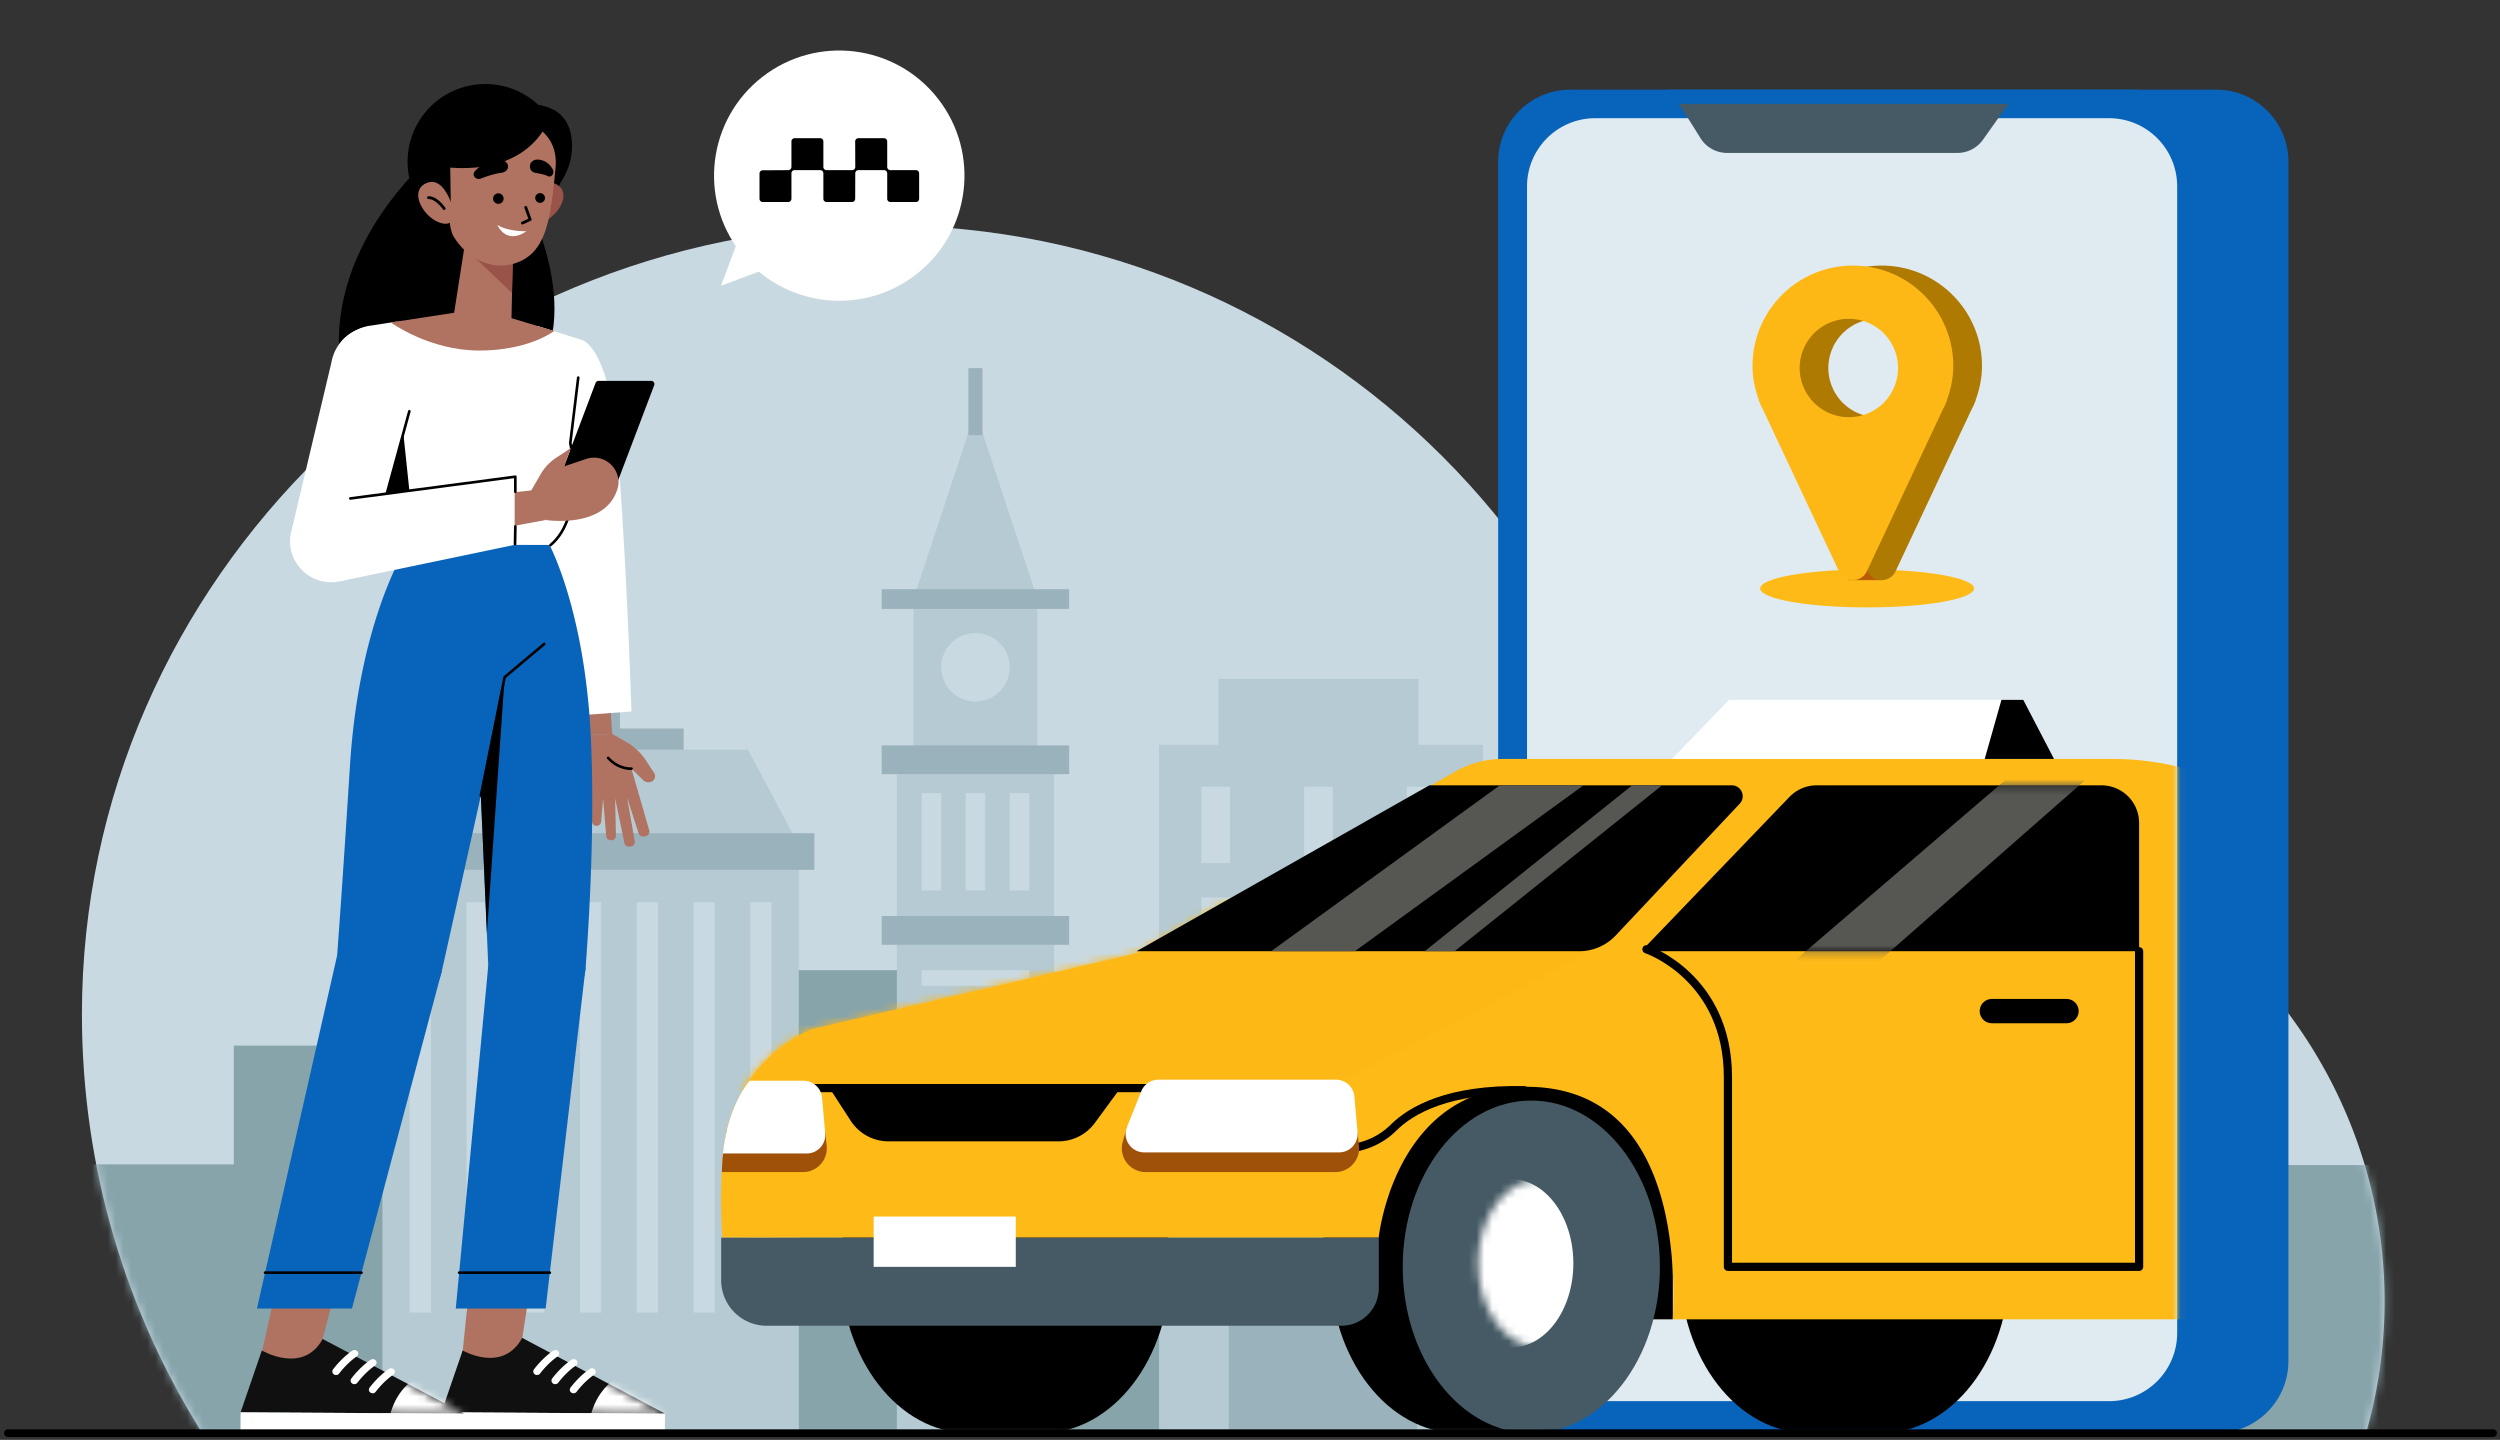 <?xml version="1.0" encoding="UTF-8" standalone="no"?>
<svg
   width="316"
   height="182"
   fill="none"
   version="1.1"
   id="svg108"
   sodipodi:docname="drive_in_austria_image.svg"
   inkscape:version="1.3 (0e150ed, 2023-07-21)"
   xmlns:inkscape="http://www.inkscape.org/namespaces/inkscape"
   xmlns:sodipodi="http://sodipodi.sourceforge.net/DTD/sodipodi-0.dtd"
   xmlns="http://www.w3.org/2000/svg"
   xmlns:svg="http://www.w3.org/2000/svg">
  <rect width="100%" height="100%" fill="#333333" stroke="none"/>
  <defs
     id="defs108" />
  <sodipodi:namedview
     id="namedview108"
     pagecolor="#ffffff"
     bordercolor="#000000"
     borderopacity="0.25"
     inkscape:showpageshadow="2"
     inkscape:pageopacity="0.0"
     inkscape:pagecheckerboard="0"
     inkscape:deskcolor="#d1d1d1"
     inkscape:zoom="2.3164557"
     inkscape:cx="199.01093"
     inkscape:cy="90.871585"
     inkscape:window-width="1392"
     inkscape:window-height="1212"
     inkscape:window-x="1015"
     inkscape:window-y="1027"
     inkscape:window-maximized="0"
     inkscape:current-layer="svg108" />
  <path
     fill="#c9d9e1"
     d="m 301.414,164.499 c 0,-34.644 -29.326,-62.728 -65.503,-62.728 -36.177,0 -65.502,28.084 -65.502,62.728 a 60.3,60.3 0 0 0 2.408,16.845 h 126.189 a 60.3,60.3 0 0 0 2.408,-16.845"
     id="path1" />
  <path
     fill="#c9d9e1"
     d="m 211.555,128.207 c 0,-55.078 -44.683,-99.728 -99.803,-99.728 -55.12,0 -101.397,44.65 -101.397,99.728 0,19.534 5.625,37.753 15.338,53.137 h 170.523 c 9.713,-15.384 15.339,-33.603 15.339,-53.137"
     id="path2" />
  <mask
     id="a"
     width="292"
     height="154"
     x="14"
     y="28"
     maskUnits="userSpaceOnUse"
     style="mask-type:luminance">
    <path
       fill="#fff"
       d="M204.378 28.479c-47.892 0-87.899 33.712-97.568 78.681-8.127-3.462-17.124-5.388-26.592-5.388-36.176 0-65.503 28.084-65.503 62.727 0 5.838.85 11.483 2.409 16.845h273.313c9.713-15.384 15.338-33.603 15.338-53.137 0-55.078-46.278-99.728-101.397-99.728"
       id="path3" />
  </mask>
  <g
     mask="url(#a)"
     id="g23"
     transform="matrix(-1,0,0,1,316.129,0)">
    <path
       fill="#a0afbb"
       d="m 185.006,133.827 h -19.385 v 24.927 h 19.385 z"
       id="path4" />
    <path
       fill="#87a4ab"
       d="m 219.209,122.629 h -19.385 v 27.468 h 19.385 z M 67.182,147.263 H 13.023 v 34.299 h 54.16 z m 219.393,-15.101 h -20.196 v 25.969 h 20.196 z"
       id="path5" />
    <path
       fill="#87a4ab"
       d="M 304.886,147.175 H 109.273 v 34.076 h 195.613 z"
       id="path6" />
    <path
       fill="#c9d9e1"
       d="m 149.476,94.67 a 7.31,7.31 0 0 0 7.312,-7.307 7.31,7.31 0 0 0 -7.312,-7.306 7.31,7.31 0 0 0 -7.312,7.306 7.31,7.31 0 0 0 7.312,7.307"
       id="path7" />
    <path
       fill="#b5cad2"
       d="m 162.114,85.816 h -25.282 v 13.622 h 25.282 z"
       id="path8" />
    <path
       fill="#b5cad2"
       d="m 169.623,94.142 h -40.951 v 87.109 h 40.951 z"
       id="path9" />
    <path
       fill="#c9d9e1"
       d="m 138.305,99.438 h -3.617 v 9.667 h 3.617 z m 12.984,0 h -3.617 v 9.667 h 3.617 z m 12.977,0 h -3.618 v 9.667 h 3.618 z m -25.961,14.006 h -3.617 v 9.668 h 3.617 z m 12.984,0 h -3.617 v 9.668 h 3.617 z m 12.977,0 h -3.618 v 9.668 h 3.618 z m -25.961,14.006 h -3.617 v 9.668 h 3.617 z m 12.984,0 h -3.617 v 9.668 h 3.617 z m 12.977,0 h -3.618 v 9.668 h 3.618 z m -25.961,14.007 h -3.617 v 9.668 h 3.617 z m 12.984,0 h -3.617 v 9.668 h 3.617 z m 12.977,0 h -3.618 v 9.668 h 3.618 z"
       id="path10" />
    <path
       fill="#9ab2bb"
       d="m 171.319,153.943 h -44.831 v 4.856 h 44.831 z m -10.505,10.47 H 137 v 16.708 h 23.814 z"
       id="path11" />
    <path
       fill="#b5cad2"
       d="M 200.664,75.718 H 185 v 21.003 h 15.664 z"
       id="path12" />
    <path
       fill="#b5cad2"
       d="m 202.765,96.037 h -19.863 v 85.214 h 19.863 z"
       id="path13" />
    <path
       fill="#9ab2bb"
       d="m 204.68,115.786 h -23.692 v 3.633 h 23.692 z m 0,-21.566 h -23.692 v 3.633 h 23.692 z"
       id="path14" />
    <path
       fill="#b5cad2"
       d="m 185,75.718 7.832,-23.728 7.832,23.728 z"
       id="path15" />
    <path
       fill="#9ab2bb"
       d="m 204.68,74.472 h -23.692 v 2.492 h 23.692 z m -10.96,-27.94 h -1.771 v 8.47 h 1.771 z"
       id="path16" />
    <path
       fill="#c9d9e1"
       d="m 192.833,88.667 a 4.327,4.327 0 0 0 4.329,-4.326 4.327,4.327 0 0 0 -4.329,-4.325 4.327,4.327 0 0 0 -4.329,4.325 4.327,4.327 0 0 0 4.329,4.326 m -4.327,11.588 h -2.475 v 12.309 h 2.475 z m 5.567,0 h -2.475 v 12.309 h 2.475 z m 5.566,0 h -2.475 v 12.309 h 2.475 z m 0,22.38 h -13.608 v 1.966 h 13.608 z m 0,5.182 h -13.608 v 1.966 h 13.608 z m 0,5.182 h -13.608 v 1.966 h 13.608 z m 0,5.181 h -13.608 v 1.967 h 13.608 z m 0,5.182 h -13.608 v 1.966 h 13.608 z m 0,5.182 h -13.608 v 1.967 h 13.608 z m 0,5.182 h -13.608 v 1.966 h 13.608 z m 0,5.182 h -13.608 v 1.966 h 13.608 z"
       id="path17" />
    <path
       fill="#b5cad2"
       d="m 242.21,69.128 h -1.464 v 18.956 h 1.464 z"
       id="path18" />
    <path
       fill="#9ab2bb"
       d="m 245.205,78.546 h -7.443 v 21.272 h 7.443 z"
       id="path19" />
    <path
       fill="#9ab2bb"
       d="m 253.235,92.083 h -23.52 v 4.409 h 23.52 z"
       id="path20" />
    <path
       fill="#b5cad2"
       d="m 215.156,106.835 6.438,-12.074 h 39.449 l 6.749,12.074 z m 52.637,3.114 h -52.637 v 71.302 h 52.637 z"
       id="path21" />
    <path
       fill="#9ab2bb"
       d="m 269.764,105.322 h -56.569 v 4.627 h 56.569 z"
       id="path22" />
    <path
       fill="#c9d9e1"
       d="m 221.29,114.045 h -2.681 v 51.861 h 2.681 z m 7.172,0 h -2.681 v 51.861 h 2.681 z m 7.179,0 h -2.68 v 51.861 h 2.68 z m 7.172,0 h -2.68 v 51.861 h 2.68 z m 7.176,0 h -2.68 v 51.861 h 2.68 z m 7.176,0 h -2.681 v 51.861 h 2.681 z m 7.176,0 h -2.681 v 51.861 h 2.681 z"
       id="path23" />
  </g>
  <path
     fill="#0864ba"
     d="m 211.419,181.15 h 68.715 c 5.039,0 9.124,-4.082 9.124,-9.118 V 20.454 c 0,-5.035 -4.085,-9.117 -9.124,-9.117 h -68.715 c -5.04,0 -9.125,4.082 -9.125,9.117 v 151.578 c 0,5.036 4.085,9.118 9.125,9.118"
     id="path24" />
  <path
     fill="#0864ba"
     d="m 198.49,181.15 h 71.233 c 5.04,0 9.125,-4.082 9.125,-9.118 V 20.454 c 0,-5.035 -4.085,-9.117 -9.125,-9.117 H 198.49 c -5.04,0 -9.125,4.082 -9.125,9.117 v 151.578 c 0,5.036 4.085,9.118 9.125,9.118"
     id="path25" />
  <path
     fill="#e0ebf1"
     d="m 201.639,177.107 h 64.934 c 4.762,0 8.622,-3.857 8.622,-8.616 V 23.555 c 0,-4.758 -3.86,-8.616 -8.622,-8.616 h -64.934 c -4.762,0 -8.623,3.858 -8.623,8.616 v 144.937 c 0.001,4.758 3.861,8.615 8.623,8.615"
     id="path26" />
  <path
     fill="#455a64"
     d="m 253.859,13.129 -3.21,4.529 a 3.97,3.97 0 0 1 -3.236,1.672 h -29.107 c -1.367,0 -2.639,-0.704 -3.363,-1.863 l -2.714,-4.338 z"
     id="path27" />
  <path
     fill="#934a07"
     d="m 222.486,74.38 c 0,1.324 6.05,2.397 13.515,2.397 7.464,0 13.515,-1.073 13.515,-2.397 0,-1.324 -6.051,-2.396 -13.515,-2.396 -7.464,0 -13.515,1.073 -13.515,2.397"
     id="path28"
     style="fill:#feba17;fill-opacity:1" />
  <path
     fill="#b85c08"
     d="m 237.832,73.329 h -4.142 l -1.73,-14.659 5.36,3.88 z"
     id="path29" />
  <path
     fill="#934a07"
     d="m 225.147,46.25 c 0,-7.003 5.68,-12.68 12.688,-12.68 7.008,0 12.688,5.677 12.688,12.68 0,1.536 -0.315,2.99 -0.816,4.353 h 0.038 l -0.112,0.24 c -0.146,0.374 -0.329,0.726 -0.509,1.083 L 239.6,72.208 c -0.701,1.495 -2.828,1.495 -3.53,0 l -9.555,-20.341 c -0.164,-0.33 -0.332,-0.652 -0.468,-0.997 l -0.126,-0.267 h 0.043 c -0.502,-1.363 -0.817,-2.817 -0.817,-4.353 m 12.176,6.48 a 6.217,6.217 0 0 0 6.219,-6.214 6.217,6.217 0 0 0 -6.219,-6.215 6.217,6.217 0 0 0 -6.219,6.215 6.217,6.217 0 0 0 6.22,6.214"
     id="path30"
     style="fill:#af7a01;fill-opacity:1" />
  <path
     fill="#b85c08"
     d="m 221.518,46.25 c 0,-7.003 5.68,-12.68 12.688,-12.68 7.008,0 12.689,5.677 12.689,12.68 0,1.536 -0.316,2.99 -0.817,4.353 h 0.038 l -0.112,0.24 c -0.146,0.374 -0.328,0.726 -0.509,1.083 l -9.523,20.282 c -0.702,1.495 -2.829,1.495 -3.53,0 l -9.556,-20.341 c -0.164,-0.33 -0.333,-0.652 -0.468,-0.997 l -0.126,-0.267 h 0.043 c -0.502,-1.363 -0.817,-2.817 -0.817,-4.353 m 12.177,6.48 a 6.217,6.217 0 0 0 6.219,-6.214 6.217,6.217 0 0 0 -6.22,-6.215 6.217,6.217 0 0 0 -6.218,6.215 6.217,6.217 0 0 0 6.219,6.214"
     id="path31"
     style="fill:#feb816;fill-opacity:1" />
  <mask
     id="b"
     width="191"
     height="128"
     x="40"
     y="54"
     maskUnits="userSpaceOnUse"
     style="mask-type:luminance">
    <path
       fill="#fff"
       d="M230.845 54.054H40.953V181.15h189.892z"
       id="path32" />
  </mask>
  <g
     mask="url(#b)"
     id="g58"
     transform="matrix(-1,0,0,1,316.129,0)">
    <path
       fill="#000000"
       d="m 193.605,139.109 h -9.144 c -8.977,0 -16.254,9.411 -16.254,21.02 0,11.609 7.277,21.019 16.254,21.019 h 9.144 c 8.977,0 16.255,-9.41 16.255,-21.019 0,-11.609 -7.278,-21.02 -16.255,-21.02 m -106.074,0 h -9.144 c -8.977,0 -16.254,9.411 -16.254,21.02 0,11.609 7.277,21.019 16.254,21.019 h 9.144 c 8.977,0 16.254,-9.41 16.254,-21.019 0,-11.609 -7.277,-21.02 -16.254,-21.02 m 17.153,27.651 h 44.57 l -1.287,-31.462 -32.508,-3.953 -10.775,5.48 z"
       id="path33" />
    <path
       fill="#000000"
       d="m 131.719,181.149 c 8.977,0 16.254,-9.411 16.254,-21.02 0,-11.609 -7.277,-21.019 -16.254,-21.019 -8.977,0 -16.254,9.41 -16.254,21.019 0,11.609 7.277,21.02 16.254,21.02"
       id="path34" />
    <path
       fill="#000000"
       d="m 122.57,181.149 h 9.144 l 9.348,-9.341 -9.348,-32.698 h -9.144 z"
       id="path35" />
    <path
       fill="#455a64"
       d="m 122.571,181.149 c 8.977,0 16.254,-9.411 16.254,-21.02 0,-11.609 -7.277,-21.019 -16.254,-21.019 -8.977,0 -16.255,9.41 -16.255,21.019 0,11.609 7.278,21.02 16.255,21.02"
       id="path36" />
    <path
       fill="#455a64"
       d="m 121.452,170.32 c 4.334,0 7.847,-4.761 7.847,-10.634 0,-5.873 -3.513,-10.634 -7.847,-10.634 -4.333,0 -7.847,4.761 -7.847,10.634 0,5.873 3.514,10.634 7.847,10.634"
       id="path37" />
    <mask
       id="c"
       width="17"
       height="22"
       x="113"
       y="149"
       maskUnits="userSpaceOnUse">
      <path
         fill="#ffffff"
         d="m 121.452,170.321 c 4.334,0 7.847,-4.761 7.847,-10.634 0,-5.873 -3.513,-10.634 -7.847,-10.634 -4.333,0 -7.847,4.761 -7.847,10.634 0,5.873 3.514,10.634 7.847,10.634"
         id="path38" />
    </mask>
    <g
       mask="url(#c)"
       id="g39">
      <path
         fill="#ffffff"
         d="m 125.105,170.321 c 4.333,0 7.846,-4.761 7.846,-10.634 0,-5.873 -3.513,-10.634 -7.846,-10.634 -4.333,0 -7.847,4.761 -7.847,10.634 0,5.873 3.513,10.634 7.847,10.634"
         id="path39" />
    </g>
    <path
       fill="#b85c08"
       d="m 172.476,120.487 41.038,9.599 c 6.169,2.629 10.45,8.436 11.163,15.1 0.32,2.99 0.43,6.696 0.144,11.258 h -82.959 c 0,0 -1.93,-18.904 -18.41,-19.073 -17.701,-0.182 -19.27,19.255 -18.762,29.39 H 34.964 c 0,0 1.774,-29.772 -19.777,-29.897 C -5.457,136.744 -3.07,164.48 -3.07,164.48 h -1 c -5.2,0 -9.415,-4.212 -9.415,-9.408 v -8.448 a 3,3 0 0 1 3.001,-3 v -11.282 a 7.76,7.76 0 0 1 5.183,-7.32 l 6.593,-2.325 27.006,-19.938 a 34.92,34.92 0 0 1 20.74,-6.826 h 77.15 c 1.984,0 3.938,0.488 5.689,1.42 z"
       id="path40"
       style="fill:#feba17;fill-opacity:1" />
    <mask
       id="d"
       width="239"
       height="72"
       x="-14"
       y="95"
       maskUnits="userSpaceOnUse">
      <path
         fill="#ffffff"
         d="m 172.48,120.488 41.038,9.599 c 6.169,2.628 10.45,8.435 11.163,15.099 0.32,2.99 0.43,6.697 0.144,11.259 h -82.959 c 0,0 -1.93,-18.905 -18.41,-19.074 -17.701,-0.181 -19.27,19.256 -18.762,29.39 H 34.968 c 0,0 1.774,-29.771 -19.777,-29.896 -20.644,-0.12 -18.256,27.616 -18.256,27.616 h -1 c -5.2,0 -9.415,-4.212 -9.415,-9.409 v -8.448 a 3,3 0 0 1 3.001,-2.999 v -11.282 a 7.76,7.76 0 0 1 5.183,-7.32 l 6.593,-2.325 27.005,-19.939 a 34.92,34.92 0 0 1 20.742,-6.826 h 77.149 c 1.984,0 3.938,0.488 5.689,1.42 z"
         id="path41" />
    </mask>
    <g
       mask="url(#d)"
       id="g42"
       style="fill:#feb816;fill-opacity:1">
      <path
         fill="#ca6508"
         d="m 177.995,111.537 -64.675,7.817 34.364,17.916 77.819,0.522 -5.099,-13.22 z"
         id="path42"
         style="fill:#feb816;fill-opacity:1" />
    </g>
    <path
       fill="#ffffff"
       d="m 65.262,95.931 -2.117,-7.47 h 34.44 l 7.2,7.47 z"
       id="path43" />
    <path
       fill="#000000"
       d="M 63.144,88.46 H 60.39 l -3.89,7.472 h 8.761 z"
       id="path44" />
    <path
       fill="#455a64"
       d="m 219.216,167.577 h -72.622 a 4.744,4.744 0 0 1 -4.746,-4.743 v -6.391 h 83.124 v 5.383 a 5.754,5.754 0 0 1 -5.756,5.751"
       id="path45" />
    <path
       fill="#ffffff"
       d="m 205.697,153.773 h -17.963 v 6.356 h 17.963 z"
       id="path46" />
    <path
       stroke="#000000"
       stroke-linecap="round"
       stroke-linejoin="round"
       stroke-miterlimit="10"
       stroke-width="1.036"
       d="m 169.742,137.538 h 44.81 m -60.941,7.68 h -6.99 c -2.477,0 -4.866,-0.93 -6.624,-2.676 -2.224,-2.211 -6.937,-4.954 -16.559,-4.74"
       id="path47" />
    <path
       fill="#000000"
       d="m 174.699,137.791 3.045,4.151 a 5.69,5.69 0 0 0 4.589,2.324 h 21.486 a 5.69,5.69 0 0 0 4.775,-2.593 l 2.682,-4.136 z"
       id="path48" />
    <path
       fill="#9f5109"
       d="m 144.535,143.114 -0.179,1.72 a 3.007,3.007 0 0 0 2.992,3.316 h 23.974 a 3.006,3.006 0 0 0 2.893,-3.829 l -0.533,-1.869 z"
       id="path49" />
    <path
       fill="#ffffff"
       d="m 144.934,138.604 -0.401,4.51 a 2.34,2.34 0 0 0 2.332,2.547 h 24.64 c 1.657,0 2.79,-1.672 2.174,-3.209 l -1.805,-4.51 a 2.34,2.34 0 0 0 -2.174,-1.471 h -22.433 a 2.34,2.34 0 0 0 -2.333,2.133"
       id="path50" />
    <path
       fill="#9f5109"
       d="m 211.816,143.115 -0.178,1.719 a 3.006,3.006 0 0 0 2.991,3.316 h 10.254 a 28.5,28.5 0 0 0 -0.643,-5.317 z"
       id="path51" />
    <path
       fill="#ffffff"
       d="m 214.556,136.607 a 2.34,2.34 0 0 0 -2.333,2.133 l -0.401,4.511 a 2.34,2.34 0 0 0 2.332,2.547 h 10.603 c -0.644,-6.166 -3.384,-9.191 -3.384,-9.191 z"
       id="path52" />
    <path
       fill="#000000"
       d="M 135.459,99.267 H 97.226 c -1.206,0 -1.828,1.439 -1.002,2.317 l 15.683,16.66 a 6.32,6.32 0 0 0 4.604,1.989 h 55.949 z m -45.521,1.461 18.322,19.064 a 0.26,0.26 0 0 1 -0.187,0.441 H 45.746 v -16.212 a 4.755,4.755 0 0 1 4.758,-4.754 h 36.002 a 4.76,4.76 0 0 1 3.432,1.461"
       id="path53" />
    <mask
       id="e"
       width="64"
       height="22"
       x="45"
       y="99"
       maskUnits="userSpaceOnUse">
      <path
         fill="#ffffff"
         d="m 89.926,100.729 18.323,19.064 a 0.26,0.26 0 0 1 -0.188,0.44 H 45.734 v -16.211 a 4.756,4.756 0 0 1 4.758,-4.754 h 36.003 c 1.295,0 2.534,0.527 3.43,1.461"
         id="path54" />
    </mask>
    <g
       mask="url(#e)"
       id="g55">
      <path
         fill="#565653"
         d="m 59.554,95.932 30.195,25.906 -5.54,4.557 -38.057,-33.421 z"
         id="path55" />
    </g>
    <path
       stroke="#000000"
       stroke-linecap="round"
       stroke-linejoin="round"
       stroke-miterlimit="10"
       stroke-width="1.036"
       d="m 108.016,119.988 c 0,0 -10.297,3.477 -10.297,16.169 v 23.972 H 45.746 v -39.896"
       id="path56" />
    <path
       fill="#000000"
       d="m 64.301,129.337 h -9.379 a 1.534,1.534 0 1 1 0,-3.068 h 9.38 a 1.535,1.535 0 1 1 0,3.068"
       id="path57" />
    <path
       fill="#565653"
       d="m 106.043,99.267 26.22,20.966 h 3.788 L 109.83,99.267 Z m 9.934,0 28.893,20.966 h 10.585 L 126.561,99.267 Z"
       id="path58" />
  </g>
  <path
     fill="#000000"
     d="m 64.737,21.923 c 0,0 8.853,14.124 3.78,24.249 l -25.324,0.373 c 0,0 -3.32,-12.302 10.362,-25.947 z"
     id="path59" />
  <path
     fill="#000000"
     d="m 66.705,13.223 c 0,0 5.644,-0.615 5.603,5.307 -0.038,5.607 -6.076,8.773 -6.076,8.773 z"
     id="path60" />
  <path
     fill="#000000"
     d="m 51.542,21.12 c -0.377,-5.41 3.707,-10.101 9.121,-10.478 5.414,-0.377 10.109,3.703 10.486,9.113 0.377,5.41 -3.706,10.102 -9.12,10.479 C 56.614,30.611 51.92,26.531 51.542,21.12"
     id="path61" />
  <path
     fill="#995348"
     d="m 66.551,27.25 a 7.1,7.1 0 0 1 0.896,-2.541 c 0.642,-1.087 1.591,-2.11 2.896,-1.406 2.221,1.2 -0.228,4.788 -2.582,4.963 -0.692,0.051 -1.296,-0.458 -1.21,-1.016"
     id="path62" />
  <path
     fill="#b07361"
     d="m 59.16,28.266 -2.271,14.573 h 7.708 l 0.274,-12.882 z"
     id="path63" />
  <path
     fill="#995348"
     d="m 58.853,31.462 5.863,5.571 0.097,-4.556 z"
     id="path64" />
  <path
     fill="#b07361"
     d="m 64.967,14.978 c 0,0 5.78,0.73 5.253,6.27 -0.644,6.767 -1.218,10.815 -5.212,12.065 -2.765,0.866 -5.881,-0.49 -7.666,-3.402 -0.701,-1.144 -0.624,-4.161 -0.709,-5.489 l -1.12,-2.83 c 0,0 -1.177,-7.301 9.454,-6.614"
     id="path65" />
  <path
     fill="#000000"
     d="m 56.893,19.835 0.084,5.903 -3.705,-5.097 z"
     id="path66" />
  <path
     fill="#b07361"
     d="m 57.399,27.319 a 7.1,7.1 0 0 0 -0.767,-2.583 c -0.586,-1.118 -1.483,-2.188 -2.821,-1.55 -2.279,1.086 -0.013,4.793 2.329,5.086 0.688,0.086 1.317,-0.391 1.259,-0.953"
     id="path67" />
  <path
     stroke="#000000"
     stroke-linecap="round"
     stroke-linejoin="round"
     stroke-miterlimit="10"
     stroke-width="0.361"
     d="m 54.159,24.979 c 1.065,-0.004 1.978,1.38 1.978,1.38"
     id="path68" />
  <path
     fill="#000000"
     d="m 69.723,14.16 c 0,0 -1.883,8.882 -15.087,6.76 0,0 -3.701,-0.83 -0.052,-5.229 3.649,-4.398 11.723,-3.222 15.139,-1.53"
     id="path69" />
  <path
     stroke="#000000"
     stroke-linecap="round"
     stroke-linejoin="round"
     stroke-miterlimit="10"
     stroke-width="0.361"
     d="m 66.453,26.213 0.559,1.533 -0.979,0.45"
     id="path70" />
  <path
     fill="#000000"
     d="m 62.327,25.102 a 0.664,0.664 0 1 0 1.328,0 0.664,0.664 0 0 0 -1.328,0 m 5.326,-0.103 a 0.617,0.617 0 1 0 1.233,0 0.617,0.617 0 0 0 -1.233,0 m -0.64,-4.213 c 0,0 -0.249,0.884 0.682,1.065 0.707,0.137 1.156,0.212 1.551,0.414 0.225,0.115 0.487,0.022 0.62,-0.22 a 0.68,0.68 0 0 0 0.004,-0.642 c -0.218,-0.395 -0.687,-1.009 -1.545,-1.19 -1.103,-0.231 -1.312,0.573 -1.312,0.573 m -2.832,0.027 c 0,0 0.286,0.89 -0.915,1.046 -0.911,0.118 -2.001,0.525 -2.515,0.716 a 0.67,0.67 0 0 1 -0.787,-0.236 0.55,0.55 0 0 1 0.019,-0.642 c 0.296,-0.39 1.431,-1.335 2.538,-1.492 1.422,-0.203 1.66,0.608 1.66,0.608"
     id="path71" />
  <path
     fill="#ffffff"
     d="m 66.551,29.23 c 0,0 -2.344,0.072 -3.689,-0.8 0,0 1.077,2.581 3.689,0.8"
     id="path72" />
  <path
     fill="#b07361"
     d="m 77.381,92.77 1.84,1.056 a 7.1,7.1 0 0 1 2.386,2.246 l 1.071,1.629 a 0.75,0.75 0 0 1 -0.325,1.096 0.96,0.96 0 0 1 -1.056,-0.192 l -1.481,-1.446 2.241,7.784 a 0.58,0.58 0 0 1 -0.454,0.742 l -0.23,0.041 a 0.58,0.58 0 0 1 -0.641,-0.359 l -1.472,-4.568 0.965,5.48 a 0.58,0.58 0 0 1 -0.498,0.711 l -0.172,0.02 a 0.58,0.58 0 0 1 -0.63,-0.441 l -1.172,-5.672 0.101,4.704 a 0.58,0.58 0 0 1 -0.679,0.598 l -0.073,-0.013 a 0.58,0.58 0 0 1 -0.477,-0.496 l -0.394,-4.751 -0.241,2.86 a 0.58,0.58 0 0 1 -1.158,0.055 L 73.805,92.906 Z"
     id="path73" />
  <path
     stroke="#000000"
     stroke-linecap="round"
     stroke-linejoin="round"
     stroke-miterlimit="10"
     stroke-width="0.336"
     d="m 79.817,97.16 c 0,0 -1.6,0.137 -2.944,-1.356"
     id="path74" />
  <path
     fill="#b07361"
     d="m 77.379,92.77 -0.556,-8.436 -5.723,-0.227 2.704,8.8 z"
     id="path75" />
  <path
     fill="#ffffff"
     d="m 73.664,43.008 c 0,0 2.932,0.96 4.046,10.65 1.31,11.383 2.107,36.271 2.107,36.271 l -7.619,0.564 -4.513,-36.835 z"
     id="path76" />
  <path
     fill="#0864ba"
     d="m 69.445,68.865 c 0,0 4.463,8.256 5.234,24.26 0.509,10.553 -0.146,22.344 -0.652,29.151 a 6.16,6.16 0 0 1 -6.148,5.704 6.16,6.16 0 0 1 -6.158,-5.89 L 59.387,68.864 h 10.058"
     id="path77" />
  <path
     fill="#000000"
     d="m 63.789,85.593 -2.244,32.405 -0.764,-17.429 z"
     id="path78" />
  <path
     fill="#b07361"
     d="m 59.964,156.244 -1.643,16.167 7.151,0.225 2.962,-19.175 z"
     id="path79" />
  <path
     fill="#101010"
     d="m 58.482,170.699 c 0,0 5.049,2.937 7.523,-1.589 l 18.046,9.571 -28.25,-0.173 z"
     id="path80" />
  <mask
     id="f"
     width="29"
     height="10"
     x="232"
     y="169"
     maskUnits="userSpaceOnUse"
     style="mask-type:luminance">
    <path
       fill="#fff"
       d="M257.655 170.699s-5.049 2.937-7.523-1.588l-18.046 9.571 28.25-.173z"
       id="path81" />
  </mask>
  <g
     mask="url(#f)"
     id="g82"
     transform="matrix(-1,0,0,1,316.129,0)">
    <path
       fill="#ffffff"
       d="m 235.316,172.949 c 0,0 6.973,1.042 6.437,9.707 l -12.069,-3.305 z"
       id="path82" />
  </g>
  <path
     fill="#ffffff"
     d="m 55.8,178.517 28.251,0.172 -0.015,2.469 -28.251,-0.172 z m 12.266,-4.75 a 0.46,0.46 0 0 0 0.196,-0.149 c 1.098,-1.437 2.2,-2.147 2.211,-2.154 a 0.44,0.44 0 0 0 0.131,-0.625 0.495,0.495 0 0 0 -0.656,-0.125 c -0.051,0.032 -1.248,0.797 -2.454,2.374 a 0.44,0.44 0 0 0 0.106,0.63 0.49,0.49 0 0 0 0.466,0.049 m 2.301,1.155 a 0.5,0.5 0 0 0 0.196,-0.149 c 1.097,-1.438 2.2,-2.147 2.211,-2.154 a 0.44,0.44 0 0 0 0.131,-0.625 0.493,0.493 0 0 0 -0.656,-0.126 c -0.051,0.032 -1.248,0.798 -2.454,2.375 a 0.44,0.44 0 0 0 0.105,0.63 0.5,0.5 0 0 0 0.467,0.049 m 2.316,1.153 a 0.46,0.46 0 0 0 0.196,-0.149 c 1.098,-1.437 2.2,-2.146 2.211,-2.153 a 0.437,0.437 0 0 0 0.131,-0.625 0.49,0.49 0 0 0 -0.656,-0.126 c -0.051,0.032 -1.248,0.798 -2.454,2.374 a 0.437,0.437 0 0 0 0.105,0.63 0.5,0.5 0 0 0 0.467,0.049"
     id="path83" />
  <path
     fill="#0864ba"
     d="m 74.024,122.277 -5.056,43.122 H 57.609 l 4.108,-43.308 z"
     id="path84" />
  <path
     stroke="#000000"
     stroke-linecap="round"
     stroke-linejoin="round"
     stroke-miterlimit="10"
     stroke-width="0.336"
     d="M 58.037,160.864 H 69.496"
     id="path85" />
  <path
     fill="#0864ba"
     d="m 51.543,68.865 c 0,0 -6.118,9.099 -7.31,27.951 -0.749,11.838 -1.272,19.319 -1.622,23.973 -0.293,3.889 2.787,7.192 6.69,7.192 a 6.71,6.71 0 0 0 6.548,-5.249 l 4.931,-22.164 5.525,-31.703 z"
     id="path86" />
  <path
     stroke="#000000"
     stroke-linecap="round"
     stroke-linejoin="round"
     stroke-miterlimit="10"
     stroke-width="0.336"
     d="m 60.78,100.568 3.009,-14.975 5,-4.198"
     id="path87" />
  <path
     fill="#b07361"
     d="m 36.374,156.244 -3.567,15.979 7.152,0.225 4.885,-18.987 z"
     id="path88" />
  <path
     fill="#101010"
     d="m 33.095,170.7 c 0,0 5.216,3.075 7.69,-1.45 l 17.879,9.432 -28.25,-0.173 z"
     id="path89" />
  <mask
     id="g"
     width="29"
     height="10"
     x="257"
     y="169"
     maskUnits="userSpaceOnUse"
     style="mask-type:luminance">
    <path
       fill="#fff"
       d="M283.034 170.7s-5.216 3.075-7.69-1.45l-17.879 9.432 28.25-.172z"
       id="path90" />
  </mask>
  <g
     mask="url(#g)"
     id="g91"
     transform="matrix(-1,0,0,1,316.129,0)">
    <path
       fill="#ffffff"
       d="m 260.699,172.949 c 0,0 6.973,1.042 6.437,9.708 l -12.07,-3.306 z"
       id="path91" />
  </g>
  <path
     fill="#ffffff"
     d="m 30.41,178.519 28.25,0.172 -0.015,2.468 -28.251,-0.172 z m 12.258,-4.75 a 0.5,0.5 0 0 0 0.196,-0.149 c 1.097,-1.438 2.2,-2.148 2.211,-2.155 a 0.436,0.436 0 0 0 0.13,-0.624 0.494,0.494 0 0 0 -0.656,-0.126 c -0.05,0.032 -1.248,0.798 -2.453,2.375 a 0.437,0.437 0 0 0 0.105,0.63 0.5,0.5 0 0 0 0.467,0.049 m 2.312,1.154 a 0.47,0.47 0 0 0 0.196,-0.149 c 1.098,-1.438 2.2,-2.147 2.211,-2.154 a 0.44,0.44 0 0 0 0.131,-0.625 0.493,0.493 0 0 0 -0.656,-0.126 c -0.051,0.032 -1.248,0.798 -2.453,2.375 a 0.437,0.437 0 0 0 0.105,0.63 0.5,0.5 0 0 0 0.466,0.049 m 2.309,1.153 a 0.46,0.46 0 0 0 0.195,-0.149 c 1.098,-1.437 2.201,-2.146 2.212,-2.153 a 0.44,0.44 0 0 0 0.131,-0.625 0.49,0.49 0 0 0 -0.656,-0.126 c -0.051,0.032 -1.248,0.798 -2.454,2.374 a 0.436,0.436 0 0 0 0.105,0.63 0.5,0.5 0 0 0 0.467,0.049"
     id="path92" />
  <path
     fill="#0864ba"
     d="M 55.848,122.732 44.49,165.399 H 32.477 l 10.132,-44.61 z"
     id="path93" />
  <path
     stroke="#000000"
     stroke-linecap="round"
     stroke-linejoin="round"
     stroke-miterlimit="10"
     stroke-width="0.336"
     d="M 45.695,160.865 H 33.506"
     id="path94" />
  <path
     fill="#ffffff"
     d="m 67.945,41.207 5.719,1.801 -1.577,12.981 c 0,0 2.091,8.196 -2.422,12.876 H 51.668 c 0,0 -2.022,-2.12 -2.764,-5.644 L 42.739,44.656 C 42.344,43.05 45.005,41.45 46.64,41.193 l 3.386,-0.531 z"
     id="path95" />
  <path
     stroke="#000000"
     stroke-linecap="round"
     stroke-linejoin="round"
     stroke-miterlimit="10"
     stroke-width="0.336"
     d="m 73.09,47.734 -1.003,8.256 c 0,0 1.923,9.22 -2.495,12.905"
     id="path96" />
  <path
     fill="#b07361"
     d="m 60.681,39.03 9.366,2.807 c 0,0 -3.152,2.473 -9.47,2.473 -6.318,0 -11.183,-3.55 -11.183,-3.55 z"
     id="path97" />
  <path
     fill="#ffffff"
     d="m 52.824,48.049 -5.906,21.526 a 5.19,5.19 0 0 1 -5.115,4.017 c -3.205,-0.034 -5.614,-2.93 -5.062,-6.085 l 5.147,-21.68 c 0.622,-3.548 4.396,-5.586 7.707,-4.16 a 5.58,5.58 0 0 1 3.229,6.382"
     id="path98" />
  <path
     stroke="#000000"
     stroke-linecap="round"
     stroke-linejoin="round"
     stroke-miterlimit="10"
     stroke-width="0.336"
     d="m 48.922,62.286 2.82,-10.301"
     id="path99" />
  <path
     fill="#000000"
     d="m 50.982,54.764 0.76,7.23 -2.82,0.292 z m 24.675,-6.621 h 6.659 a 0.402,0.402 0 0 1 0.376,0.544 l -5.226,13.79 c -0.059,0.157 -0.209,0.26 -0.377,0.26 H 70.446 A 0.402,0.402 0 0 1 70.07,62.193 l 5.211,-13.79 a 0.4,0.4 0 0 1 0.376,-0.26"
     id="path100" />
  <path
     fill="#b07361"
     d="m 72.173,56.622 -1.879,1.242 a 6.24,6.24 0 0 0 -1.961,2.08 l -1.319,2.28 1.96,3.502 c 0,0 7.678,1.204 9.117,-4.083 0.219,-0.805 0.038,-1.674 -0.413,-2.376 A 3.085,3.085 0 0 0 74.1,58.009 l -2.785,0.934 z"
     id="path101" />
  <path
     fill="#b07361"
     d="m 68.973,65.727 -6.477,1.204 -2.101,-4.199 7.603,-0.842 z"
     id="path102" />
  <path
     fill="#ffffff"
     d="M 42.963,73.474 65.055,68.865 V 60.258 L 43.399,63.04 Z"
     id="path103" />
  <path
     stroke="#000000"
     stroke-linecap="round"
     stroke-linejoin="round"
     stroke-miterlimit="10"
     stroke-width="0.336"
     d="m 65.137,62.15 v -1.895 l -20.855,2.75 m 20.859,3.529 -0.043,2.242"
     id="path104" />
  <path
     fill="#ffffff"
     d="m 93.617,31.947 c -5.386,-6.88 -4.172,-16.82 2.713,-22.202 6.885,-5.382 16.832,-4.168 22.218,2.711 5.386,6.88 4.172,16.82 -2.713,22.202 -6.885,5.382 -16.832,4.169 -22.218,-2.71"
     id="path105" />
  <path
     fill="#ffffff"
     d="m 94.379,27.443 -3.24,8.672 8.928,-3.334 z"
     id="path106" />
  <path
     fill="#000000"
     fill-rule="evenodd"
     d="m 116.18,21.906 v 3.226 c 0,0.222 -0.181,0.403 -0.404,0.403 h -3.228 c -0.223,0 -0.404,-0.18 -0.404,-0.403 v -3.226 c 0,-0.223 -0.181,-0.403 -0.403,-0.403 h -3.23 c -0.223,0 -0.403,0.18 -0.404,0.401 l -0.012,3.23 a 0.404,0.404 0 0 1 -0.404,0.4 h -3.214 c -0.223,0 -0.404,-0.18 -0.404,-0.403 v -3.226 c 0,-0.222 -0.181,-0.403 -0.404,-0.403 h -3.228 c -0.223,0 -0.403,0.18 -0.403,0.404 v 3.225 c 0,0.223 -0.181,0.404 -0.404,0.404 h -3.228 c -0.223,0 -0.404,-0.181 -0.404,-0.404 V 21.93 a 0.403,0.403 0 0 1 0.401,-0.404 l 3.233,-0.02 a 0.403,0.403 0 0 0 0.401,-0.404 v -3.229 a 0.404,0.404 0 0 1 0.404,-0.403 h 3.228 a 0.404,0.404 0 0 1 0.404,0.403 V 21.1 c 0,0.223 0.18,0.404 0.403,0.404 h 3.227 a 0.404,0.404 0 0 0 0.404,-0.404 v -0.001 l -0.012,-3.223 a 0.403,0.403 0 0 1 0.401,-0.405 h 3.244 a 0.404,0.404 0 0 1 0.404,0.403 V 21.1 a 0.404,0.404 0 0 0 0.403,0.404 h 3.229 a 0.404,0.404 0 0 1 0.404,0.403"
     clip-rule="evenodd"
     id="path107" />
  <path
     stroke="#000000"
     stroke-linecap="round"
     stroke-linejoin="round"
     stroke-miterlimit="10"
     stroke-width="0.97"
     d="M 315.129,181.15 H 1"
     id="path108" />
</svg>
